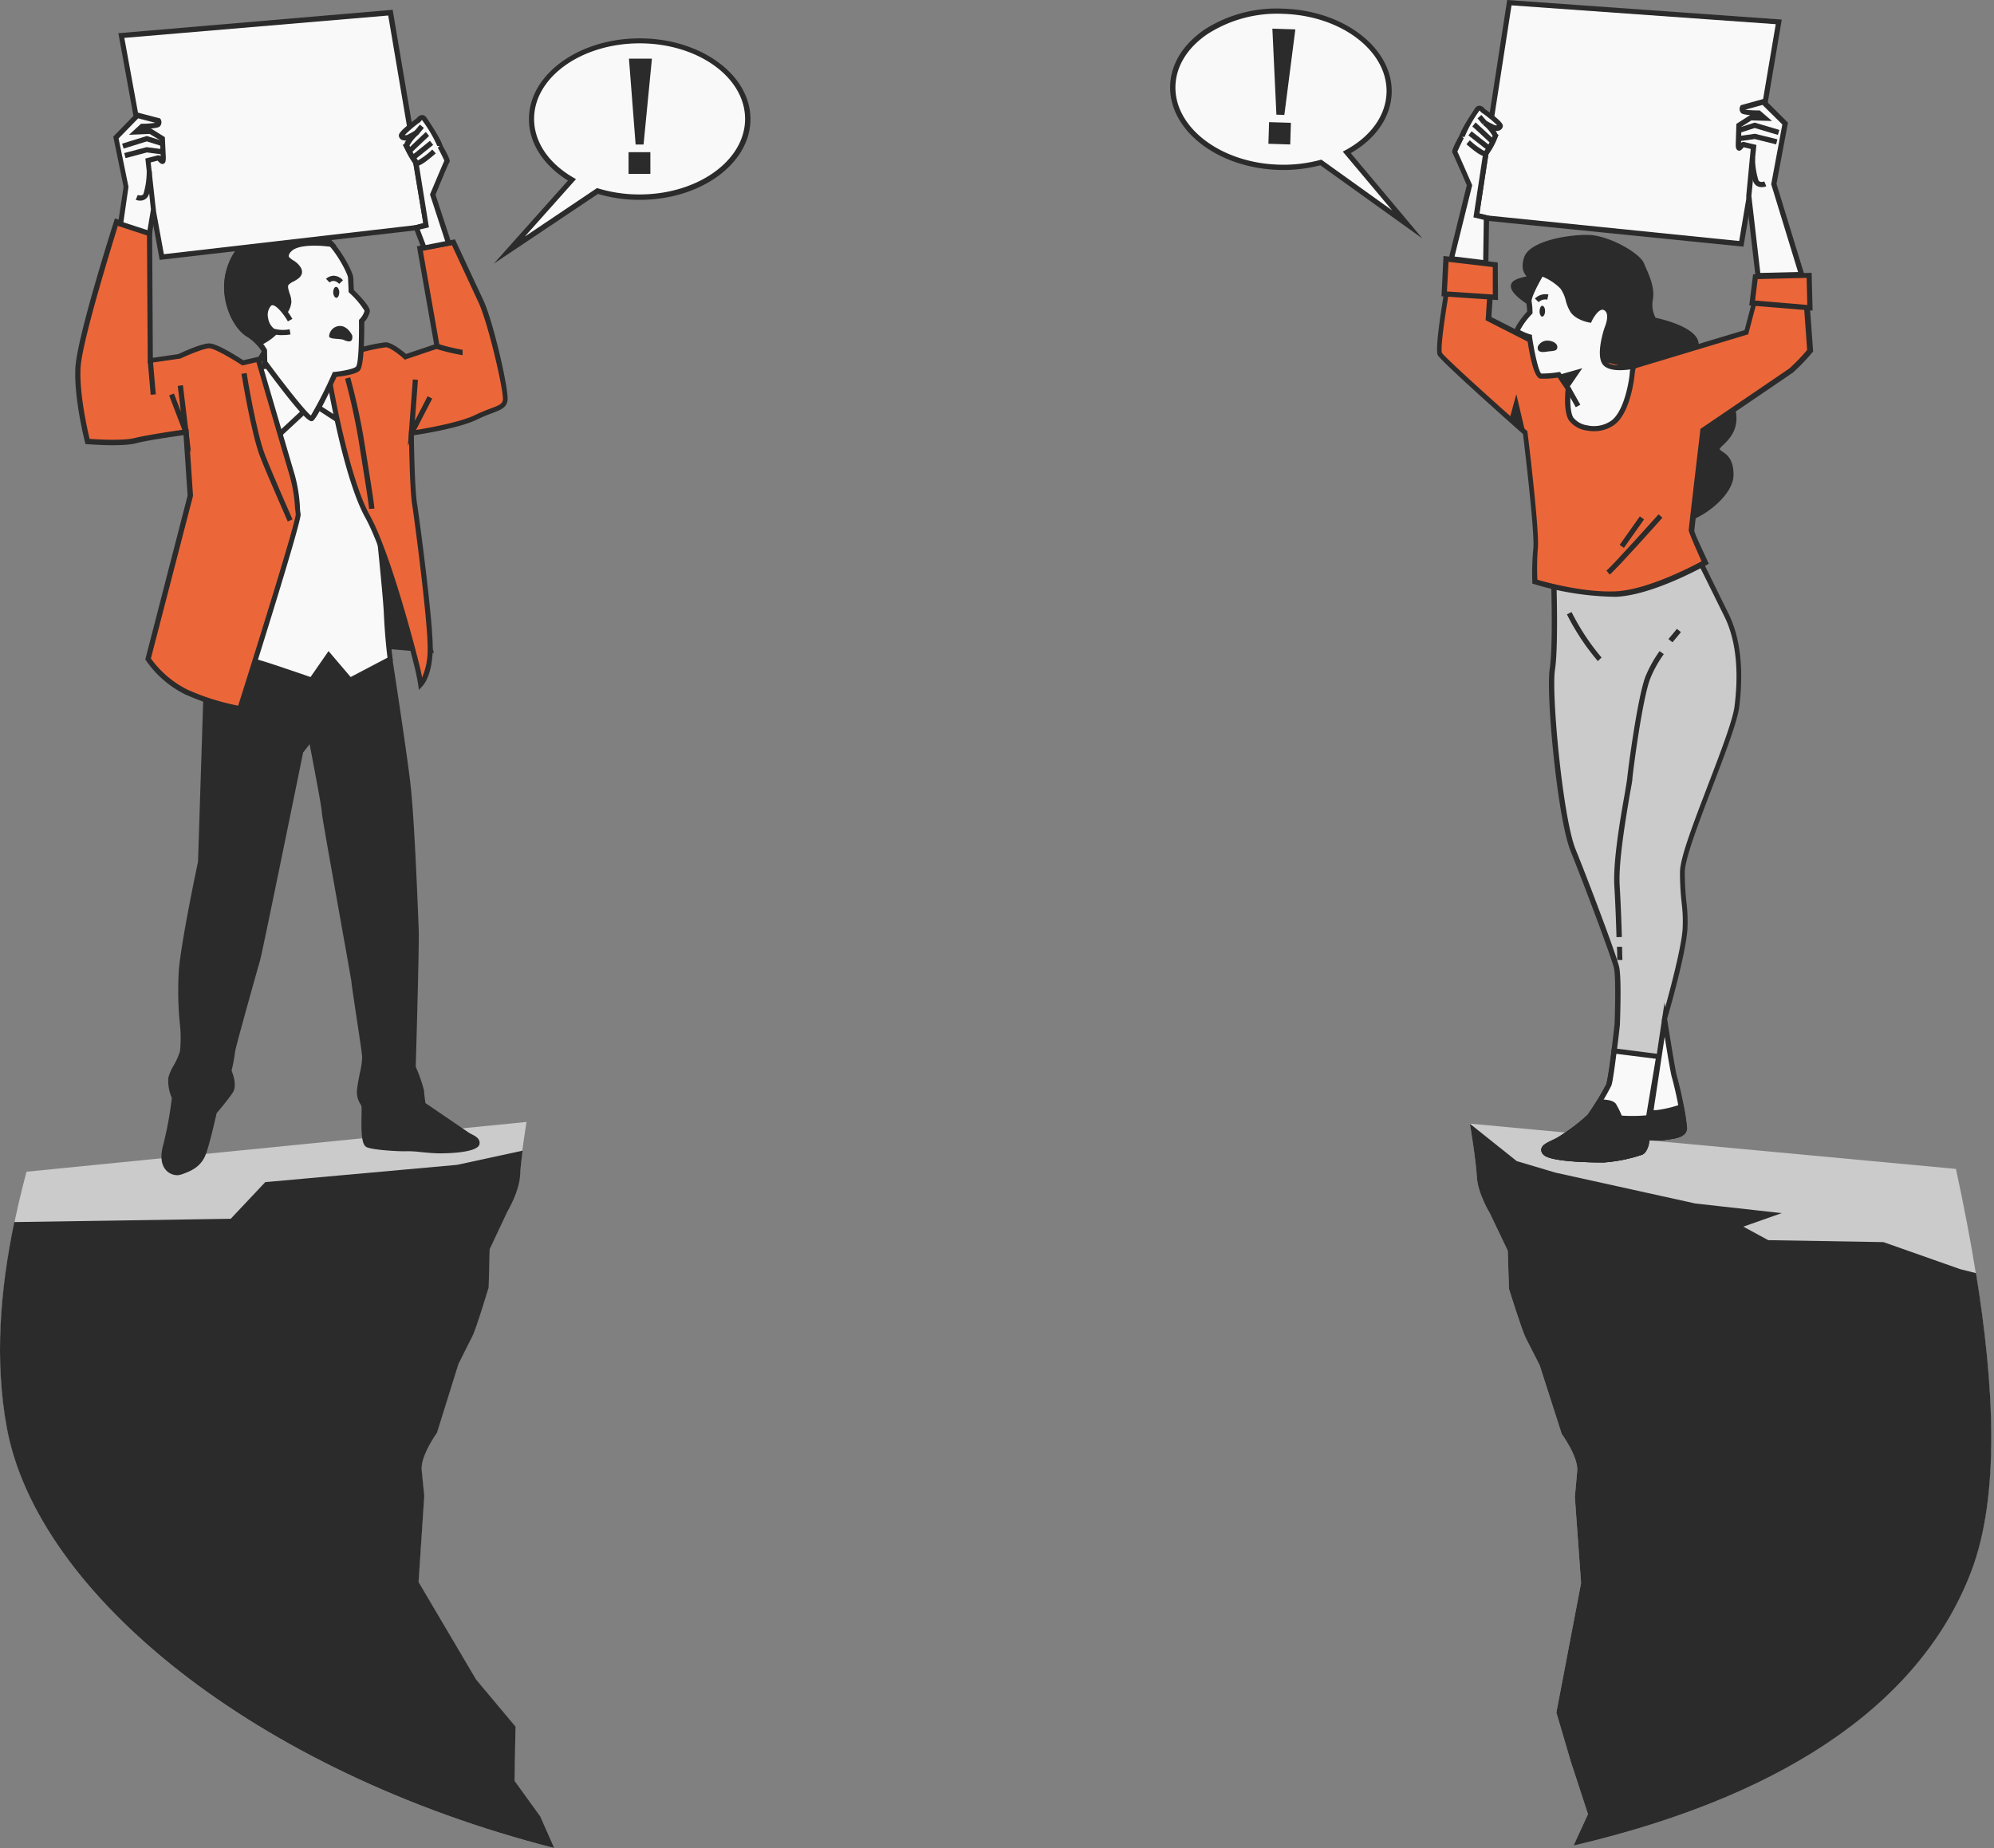 <?xml version="1.0" encoding="UTF-8"?> <svg xmlns="http://www.w3.org/2000/svg" width="410" height="380" fill="none"><rect width="100%" height="100%" fill="#808080" stroke="none"/> <path d="M405.294 323.09c7.878-20.721 3.079-53.908-3.115-82.736l-99.951-9.313s1.262 7.449 1.429 10.884c.168 3.436 2.7 7.583 2.7 7.583l3.661 7.67.256 7.84s2.647 8.541 3.441 10.086c.794 1.544 2.876 5.646 2.876 5.646l4.526 14.099s3.45 4.714 3.185 7.626l-.485 5.327 1.279 17.703-5.082 26.635 2.974 10.095 3.529 10.796-2.974 6.463c45.808-10.734 72.046-30.879 81.751-56.404z" fill="#CBCBCB"></path> <path d="m306.357 249.507 3.661 7.671.256 7.84s2.647 8.541 3.441 10.085c.794 1.545 2.876 5.647 2.876 5.647l4.526 14.099s3.45 4.714 3.185 7.626l-.485 5.327 1.279 17.703-5.082 26.635 2.974 10.095 3.529 10.796-2.974 6.463c45.878-10.734 72.081-30.879 81.786-56.404 5.973-15.714 4.658-38.593.971-61.304l-3.265-.826-15.775-5.557-23.679-.4-5.126-2.779 7.887-2.779-17.751-1.98-28.797-6.356-7.932-2.362-9.634-7.689s1.262 7.449 1.429 10.885c.168 3.436 2.7 7.564 2.7 7.564z" fill="#2B2B2B"></path> <path d="m111.041 373.492-5.293-7.324.202-11.151-8.099-9.669-11.83-20.047 1.173-17.712s-.239-2.424-.53-5.327c-.29-2.903 3.141-7.644 3.141-7.644l4.411-14.125s2.03-4.12 2.841-5.665c.812-1.545 3.379-10.112 3.379-10.112l.203-7.84 3.618-7.697s2.505-4.155 2.646-7.591c.141-3.436 1.359-10.894 1.359-10.894L5.452 240.931c-4.561 17.091-7.2 35.415-3.988 52.755C7.711 327.574 52.212 364.214 113.97 380l-2.929-6.508z" fill="#CBCBCB"></path> <path d="m113.97 380-2.885-6.508-5.293-7.324.203-11.151-8.1-9.669-11.83-20.047 1.173-17.712s-.239-2.424-.53-5.327c-.29-2.903 3.141-7.644 3.141-7.644l4.411-14.125s2.03-4.12 2.841-5.665c.812-1.545 3.379-10.112 3.379-10.112l.203-7.84 3.618-7.697s2.505-4.155 2.646-7.591c.053-1.296.265-3.169.503-4.989l-13.463 2.92-39.446 3.552-7.102 7.537-44.501.675c-2.912 14.001-4.094 28.499-1.518 42.376C7.71 327.574 52.212 364.214 113.97 380z" fill="#2B2B2B"></path> <path d="M263.882 2.273c12.282.385 22.008 7.888 21.743 16.758-.159 5.07-3.542 9.478-8.697 12.263l12.42 14.826-17.755-12.734a29.52 29.52 0 0 1-8.697.993c-12.283-.384-22.009-7.888-21.744-16.757.265-8.87 10.458-15.733 22.73-15.349z" fill="#F9F9F9"></path> <path d="m292.456 49.023-20.969-15.039a29.903 29.903 0 0 1-8.613.95c-12.547-.395-22.528-8.154-22.273-17.302.138-4.472 2.662-8.538 7.106-11.58a27.445 27.445 0 0 1 16.175-4.27c12.547.395 22.528 8.166 22.274 17.313-.159 4.899-3.182 9.392-8.411 12.392l14.711 17.536zM271.699 32.83l14.552 10.428-10.15-12.082.572-.31c5.208-2.817 8.273-7.119 8.422-11.804.265-8.54-9.26-15.84-21.213-16.213a26.464 26.464 0 0 0-15.56 4.13c-4.147 2.797-6.502 6.607-6.629 10.674-.265 8.538 9.26 15.828 21.213 16.202a29.065 29.065 0 0 0 8.549-.971l.244-.054z" fill="#2B2B2B"></path> <path d="m260.806 29.565.138-4.45 4.487.138-.138 4.451-4.487-.139zm1.644-5.988-.827-17.685 4.72.15-2.259 17.589-1.634-.053z" fill="#2B2B2B"></path> <path d="M131.532 8.379c-12.282 0-22.274 7.194-22.274 16.074 0 5.059 3.246 9.606 8.316 12.52l-12.845 14.483 18.137-12.167a29.796 29.796 0 0 0 8.666 1.26c12.282 0 22.274-7.195 22.274-16.01 0-8.817-9.992-16.16-22.274-16.16z" fill="#F9F9F9"></path> <path d="m101.537 54.21 15.241-17.077c-5.102-3.202-8.018-7.739-8.018-12.638 0-9.157 10.214-16.607 22.772-16.607 12.558 0 22.772 7.471 22.772 16.607 0 9.137-10.214 16.598-22.772 16.598a30.053 30.053 0 0 1-8.581-1.217L101.537 54.21zm29.995-45.298c-11.975 0-21.712 6.97-21.712 15.54 0 4.686 2.928 9.084 8.051 12.051l.562.33-10.522 11.806 14.849-9.97.244.075a29.138 29.138 0 0 0 8.485 1.239c11.975 0 21.712-6.97 21.712-15.53 0-8.56-9.694-15.54-21.669-15.54z" fill="#2B2B2B"></path> <path d="M129.241 35.756v-4.462h4.486v4.462h-4.486zm1.453-6.041-1.368-17.654h4.72l-1.719 17.654h-1.633z" fill="#2B2B2B"></path> <path d="m365.736 4.483-7.7 45.66-52.428-5.325-2.037-.502L310.349.534l55.387 3.949z" fill="#F9F9F9"></path> <path d="m358.481 50.72-52.926-5.337-2.588-.63L309.903 0l56.459 4.024-7.881 46.696zm-54.316-6.81 1.57.385 51.866 5.261 7.52-44.582-54.327-3.875-6.629 42.811z" fill="#2B2B2B"></path> <path d="m370.445 56.44-5.706-18.592 2.334-12.435-4.508-4.493-4.243 1.174a.693.693 0 0 0 .085.768c.318.331 3.235.32 3.235.32l1.262 1.068-2.917-.085-2.428 1.558s-.053 1.846-.117 3.8c-.064 1.953.647 0 1.061.138.413.14 2.036.502 2.036.502l-.965 10.086 1.909 16.363 8.962-.171z" fill="#F9F9F9"></path> <path d="m361.016 57.22-1.962-16.907.923-9.68-1.432-.353-.17.182c-.233.277-.551.662-.997.48-.445-.181-.498-.758-.477-1.387l.127-4.078 2.8-1.803h.287c-1.772-.086-2.015-.353-2.122-.46a1.231 1.231 0 0 1-.159-1.387l.106-.192 4.773-1.324 4.922 4.91-2.355 12.584 5.866 19.137-10.13.278zm-.901-16.917 1.835 15.818 7.764-.193-5.526-18.048 2.291-12.285-4.073-4.024-3.575.992c.927.102 1.858.148 2.79.14h.212l2.524 2.177-4.242-.128-2.058 1.312-.064 3.298a.768.768 0 0 1 .679-.16c.425.118 2.016.491 2.016.491l.456.107-1.029 10.503z" fill="#2B2B2B"></path> <path d="M362.236 38.478a1.785 1.785 0 0 1-1.527-.758c-.669-.96-.881-4.494-.912-5.198l1.06-.054c.011 1.575.254 3.14.721 4.643.372.534 1.178.203 1.188.193l.414.992c-.301.12-.621.181-.944.182zM365.567 27.74l-4.763-1.42-2.906.94-.329-1.014 3.214-1.035 5.091 1.505-.307 1.024zM365.206 29.683l-4.402-1.089-3.055.427-.137-1.057 3.245-.459 4.603 1.142-.254 1.036z" fill="#2B2B2B"></path> <path d="M301.991 25.552s-3.086 5.337-2.885 5.678c.202.342 3.034 6.842 3.034 6.842l-3.744 15.167 7.085.854.127-9.275-2.037-.502 1.91-12.808 1.941-3.533-5.431-2.423z" fill="#F9F9F9"></path> <path d="m306.022 54.658-8.263-.992 3.84-15.583c-1.061-2.466-2.758-6.308-2.928-6.607-.169-.299-.371-.598 2.875-6.223l.244-.416 6.363 2.893-2.121 3.949-1.824 12.2 1.983.49-.169 10.29zm-6.948-1.91 5.897.715.117-8.261-2.121-.512 2.036-13.438 1.665-3.02-4.475-2.018a48.744 48.744 0 0 0-2.535 4.963c.477.982 2.365 5.337 2.98 6.735l.074.17-3.638 14.666z" fill="#2B2B2B"></path> <path d="M301.874 29.256s3.182 2.818 3.607 2.284a14.105 14.105 0 0 0 1.941-3.533c.138-.758-2.185-2.786-2.185-2.786.654.395 1.33.751 2.026 1.067.424.118 1.06.14 1.198-.394.138-.534-3.574-3.202-3.574-3.202s-.615-1.004-1.188-.15-3.065 4.686-3.087 5.561" fill="#F9F9F9"></path> <path d="M305.322 32.138c-.881 0-2.748-1.548-3.798-2.487l.7-.8a14.822 14.822 0 0 0 2.97 2.187 13.995 13.995 0 0 0 1.708-3.116 8.159 8.159 0 0 0-2.015-2.295l.615-.865c.614.374 1.251.705 1.909.993.144.028.291.028.435 0a24.969 24.969 0 0 0-3.267-2.647l-.148-.16a.755.755 0 0 0-.223-.224l-.064.096a26.189 26.189 0 0 0-3.001 5.336h-1.061c0-1.067 2.439-4.728 3.182-5.838a1.058 1.058 0 0 1 .954-.576 1.417 1.417 0 0 1 1.061.64c3.914 2.775 3.787 3.352 3.712 3.661a1.07 1.07 0 0 1-.509.694 1.507 1.507 0 0 1-.965.17c.292.35.446.794.435 1.25a14.017 14.017 0 0 1-2.058 3.778.712.712 0 0 1-.519.256l-.053-.053z" fill="#2B2B2B"></path> <path d="M306.488 29.47c-.933-.876-3.415-3.203-3.754-3.459l.668-.843c.424.352 3.468 3.202 3.807 3.522l-.721.78zM302.584 26.999l-.652.842 3.909 3.062.651-.842-3.908-3.062zM304.603 23.64l-.807.693 1.04 1.226.807-.693-1.04-1.226z" fill="#2B2B2B"></path> <path d="M319.481 118.955s.467 13.79-.276 18.7c-.742 4.909 1.496 30.355 4.243 37.175 2.747 6.82 8.4 21.816 8.92 24.079.52 2.263.149 11.816.149 11.816s-1.231 11.036-1.719 12.37a54.487 54.487 0 0 1-3.924 6.468 37.535 37.535 0 0 1-6.237 4.739c-1.665.993-4.062 1.516-2.916 2.754 1.145 1.238 9.323 1.483 12.155 1.43a31.328 31.328 0 0 0 7.636-1.558c.743-.278 1.262-2.359 1.125-2.807-.138-.449 1.781.053 3.277-.203 1.496-.256 4.327-.31 4.37-1.953a73.675 73.675 0 0 0-2.047-10.546c-.287-.608-2.026-11.74-2.026-11.74s3.84-13.15 4.243-18.54c.286-4.035-.584-6.468-.531-11.869.053-5.401 10.416-27.751 11.201-34.016.785-6.265.615-13.288-2.185-18.913s-5.303-10.791-5.303-10.791l-2.037-1.708-28.489 2.85.371 2.263z" fill="#CBCBCB"></path> <path d="M329.356 239.02c-2.238 0-10.607-.107-11.996-1.601a1.302 1.302 0 0 1-.424-1.174c.148-.79 1.06-1.228 2.121-1.74.443-.197.875-.418 1.294-.662a39.328 39.328 0 0 0 6.088-4.589 55.583 55.583 0 0 0 3.85-6.34c.34-.94 1.199-7.835 1.687-12.243 0-.064.371-9.478-.128-11.634-.498-2.156-6.194-17.312-8.898-24.004-2.705-6.692-5.102-32.191-4.307-37.453.722-4.696.308-17.793.276-18.572l-.456-2.786 29.274-2.924 2.344 2.028s2.514 5.166 5.303 10.791c2.461 4.952 3.182 11.42 2.238 19.212-.382 3.02-2.842 9.456-5.452 16.277-2.81 7.332-5.716 14.942-5.748 17.675a55.973 55.973 0 0 0 .328 6.18c.241 1.9.309 3.819.202 5.731-.371 5.177-3.808 17.131-4.243 18.529.658 4.195 1.751 10.93 1.963 11.485a72.102 72.102 0 0 1 2.121 10.769c-.053 1.847-2.355 2.135-4.041 2.359l-.774.118a9.97 9.97 0 0 1-2.238 0h-.584c0 .96-.604 2.646-1.485 2.977a31.88 31.88 0 0 1-7.806 1.591h-.509zm-9.631-121.848.287 1.772c0 .566.466 13.876-.287 18.796s1.602 30.376 4.243 36.898c2.736 6.745 8.411 21.795 8.952 24.154.541 2.359.169 11.559.159 11.954-.128 1.174-1.262 11.186-1.75 12.53a54.677 54.677 0 0 1-3.988 6.597c-.7.992-4.731 3.885-6.364 4.888-.446.267-.923.491-1.39.715-.466.224-1.516.715-1.559.961 0 0 0 .106.159.256.796.854 7.573 1.345 11.752 1.259a31.09 31.09 0 0 0 7.425-1.526c.371-.139.859-1.75.795-2.135a.627.627 0 0 1 .106-.576c.276-.342.743-.32 1.591-.267a8.962 8.962 0 0 0 2.005 0l.817-.117c1.294-.171 3.086-.406 3.107-1.334a75.1 75.1 0 0 0-2.004-10.3c-.287-.619-1.644-9.243-2.058-11.88v-.234c0-.129 3.818-13.15 4.243-18.423a30.61 30.61 0 0 0-.191-5.539 54.76 54.76 0 0 1-.34-6.298c0-2.945 2.843-10.278 5.813-18.048 2.471-6.458 5.027-13.139 5.398-16.01.955-7.578.234-13.876-2.121-18.593-2.567-5.166-4.9-9.948-5.303-10.674l-1.835-1.569-27.662 2.743z" fill="#2B2B2B"></path> <path d="m339.103 229.189 2.005-11.911-9.185-1.185a67.935 67.935 0 0 1-1.061 6.981 54.62 54.62 0 0 1-3.924 6.468 37.63 37.63 0 0 1-6.237 4.739c-1.665.992-4.062 1.515-2.917 2.753 1.146 1.239 9.323 1.484 12.155 1.431 2.6-.2 5.165-.723 7.637-1.559.424-.16.764-.896.965-1.59l.159-1.217v-.085l.403-4.825z" fill="#F9F9F9"></path> <path d="M329.356 239.02c-2.238 0-10.607-.107-11.996-1.601a1.302 1.302 0 0 1-.424-1.174c.148-.79 1.06-1.228 2.121-1.74.443-.197.875-.418 1.294-.662a39.271 39.271 0 0 0 6.088-4.59 55.483 55.483 0 0 0 3.85-6.339 55.032 55.032 0 0 0 1.061-6.874v-.278l.392-.202h.202l9.726 1.248-2.121 12.445-.435 4.804-.18 1.344c-.223.822-.626 1.761-1.305 2.018a31.943 31.943 0 0 1-7.806 1.59l-.467.011zm3.001-22.329c-.721 5.71-.965 6.404-1.06 6.585a54.548 54.548 0 0 1-3.988 6.597c-.7.992-4.731 3.885-6.364 4.888-.446.267-.923.491-1.39.715-.466.224-1.516.715-1.559.961 0 0 0 .106.159.256.796.854 7.573 1.345 11.752 1.259a31.08 31.08 0 0 0 7.425-1.526 2.33 2.33 0 0 0 .636-1.227l.128-1.068v-.245l.445-4.814 1.909-11.367-8.093-1.014z" fill="#2B2B2B"></path> <path d="m339.612 227.108-.944 6.917c.181-.278 1.899.128 3.267-.107 1.368-.235 4.328-.31 4.37-1.953a73.675 73.675 0 0 0-2.047-10.546c-.286-.608-2.026-11.74-2.026-11.74l-1.124 7.588-1.496 9.841z" fill="#F9F9F9"></path> <path d="m337.841 236.394 1.283-9.361 3.129-20.877.541 3.448c.658 4.184 1.772 11.036 1.984 11.602.98 3.53 1.689 7.13 2.121 10.769-.053 1.847-2.355 2.135-4.041 2.359l-.774.117a9.853 9.853 0 0 1-2.238 0h-.753l-1.252 1.943zm1.485-2.999h.552a9.073 9.073 0 0 0 2.004 0l.806-.118c1.305-.17 3.097-.405 3.119-1.334a75.282 75.282 0 0 0-2.005-10.3c-.202-.448-.955-4.952-1.517-8.464l-2.121 14.014-.838 6.202z" fill="#2B2B2B"></path> <path d="M329.897 238.486c2.6-.2 5.165-.723 7.636-1.558a.833.833 0 0 0 .244-.171c.078-.076.146-.162.202-.256l.064-.086.148-.288c.029-.062.054-.126.074-.192a.678.678 0 0 0 .053-.128c0-.149.106-.288.149-.438l.159-1.216v-.086l.382-4.216a33.53 33.53 0 0 1-5.919.086 23.911 23.911 0 0 0-1.251-2.583c-.424-.673-2.122-.748-3.034-.726a81.267 81.267 0 0 1-1.951 2.967c-1.91 1.794-4 3.382-6.237 4.739-1.665.993-4.062 1.516-2.917 2.754 1.146 1.238 9.366 1.451 12.198 1.398z" fill="#2B2B2B"></path> <path d="M329.356 239.02c-2.238 0-10.607-.107-11.996-1.601a1.302 1.302 0 0 1-.424-1.174c.148-.79 1.06-1.228 2.121-1.74.443-.197.875-.418 1.294-.662a39.271 39.271 0 0 0 6.088-4.59 92.873 92.873 0 0 0 1.93-2.945l.16-.246h.286c1.888 0 3.065.299 3.479.971.442.759.832 1.547 1.167 2.359 1.83.122 3.668.09 5.494-.096l.647-.075-.435 4.846-.18 1.345a3.12 3.12 0 0 1-.17.544l-.138.353a5.333 5.333 0 0 1-.191.352l-.064.096a1.488 1.488 0 0 1-.265.341 1.375 1.375 0 0 1-.477.331 31.935 31.935 0 0 1-7.806 1.591h-.52zm-.212-11.891a92.697 92.697 0 0 1-1.814 2.744c-.7.992-4.73 3.885-6.364 4.888-.445.267-.923.491-1.389.715-.467.224-1.517.715-1.56.961 0 0 0 .106.16.256.795.854 7.573 1.345 11.752 1.259a31.082 31.082 0 0 0 7.424-1.526l.085-.075a.903.903 0 0 0 .138-.181c.062-.1.118-.204.17-.31l.063-.149.531.096-.478-.224.128-.395.127-1.067v-.246l.329-3.501c-1.79.143-3.588.143-5.378 0h-.318l-.127-.299a22.148 22.148 0 0 0-1.146-2.508c-.159-.128-.764-.427-2.333-.438z" fill="#2B2B2B"></path> <path d="M341.935 233.971c1.496-.245 4.328-.309 4.37-1.953a29.478 29.478 0 0 0-.636-4.355 24.712 24.712 0 0 1-5.06 1.185 7.182 7.182 0 0 0-1.241.117l-.7 5.113c.234-.331 1.899.075 3.267-.107z" fill="#2B2B2B"></path> <path d="m337.841 236.394 1.061-7.92.36-.085a8.453 8.453 0 0 1 1.337-.128 23.036 23.036 0 0 0 4.911-1.163l.572-.182.117.587c.34 1.47.556 2.966.647 4.472-.053 1.847-2.355 2.135-4.041 2.359l-.774.118a9.97 9.97 0 0 1-2.238 0h-.753l-1.199 1.942zm1.485-2.999h.552a9.073 9.073 0 0 0 2.004 0l.806-.118c1.305-.17 3.097-.405 3.119-1.334a23.892 23.892 0 0 0-.52-3.65 21.298 21.298 0 0 1-4.625 1.067c-.35 0-.604 0-.784.054l-.552 3.981zM343.887 132.072l-.828-.672 1.061-1.259.679-.833.827.662-.679.843-1.06 1.259zM332.379 192.697c-.085-2.882-.234-7.044-.446-10.513-.297-4.91 1.188-13.641 2.122-18.86.275-1.622.487-2.903.54-3.447.223-2.21 2.122-16.523 3.734-20.75a25.667 25.667 0 0 1 2.906-5.24l.87.619a24.202 24.202 0 0 0-2.779 5.006c-1.591 4.056-3.468 18.369-3.67 20.471 0 .577-.265 1.815-.562 3.522-.817 4.836-2.355 13.876-2.058 18.615.212 3.49.361 7.653.446 10.545l-1.103.032zM332.538 197.394s0-1.068-.064-2.712h1.061c0 1.655.064 2.722.064 2.722l-1.061-.01zM328.55 135.936a47.966 47.966 0 0 1-6.364-9.606l.955-.48a47.247 47.247 0 0 0 6.162 9.35l-.753.736zM314.348 62.13s-3.182-1.996-3.182-3.202 3.436-1.41 3.574-1.783c.138-.373-1.856-.939-.891-3.938.965-3 8.676-4.408 12.813-4.27 4.136.14 10.171 3.736 10.872 5.519.7 1.782 2.238 4.493 1.781 7.13a6.029 6.029 0 0 0 .743 4.269s8.114 1.644 8.644 4.696c.53 3.053-.965 6.916-.965 6.916s6.364.192 8.337 6.191c1.972 5.998-3.5 7.717-3.034 8.87.467 1.152 2.853.97 2.853 5.144 0 4.173-6.671 9.008-10.458 9.393-3.786.384-11.423.405-15.729-6.682-4.306-7.087-.933-14.174-3.182-18.913-2.249-4.739-2.567-10.556-4.02-12.242-1.453-1.687-8.156-7.098-8.156-7.098z" fill="#2B2B2B"></path> <path d="M342.911 107.694c-6.12 0-10.808-2.422-13.629-7.076-2.578-4.27-2.493-8.443-2.419-12.157.053-2.636.096-4.92-.795-6.799a38.928 38.928 0 0 1-2.355-7.471c-.498-2.135-.944-3.939-1.58-4.675-1.358-1.58-7.648-6.628-8.093-6.98-.838-.534-3.426-2.274-3.383-3.715 0-1.238 1.728-1.633 2.948-1.921l.308-.075c-.541-.587-1.252-1.686-.541-3.874 1.135-3.49 9.365-4.76 13.322-4.643 4.168.139 10.511 3.714 11.349 5.86.127.33.286.682.456 1.067.742 1.708 1.76 4.034 1.357 6.35a5.742 5.742 0 0 0 .552 3.747c1.527.33 8.294 1.953 8.835 5.07a15.024 15.024 0 0 1-.764 6.553c1.793.256 6.481 1.42 8.125 6.49 1.442 4.45-.987 6.798-2.291 8.069a4.23 4.23 0 0 0-.753.832c.185.22.408.404.657.544.891.62 2.228 1.559 2.228 4.729 0 4.451-6.916 9.51-10.925 9.926-.901.096-1.771.149-2.609.149zM326.1 49.375c-4.37 0-10.925 1.473-11.721 3.917-.615 1.9.085 2.605.51 3.02.222.225.519.524.371.94-.149.416-.573.502-1.411.694-.573.139-2.121.502-2.121.918 0 .576 1.495 1.9 2.917 2.786.275.213 6.798 5.432 8.262 7.14.806.928 1.252 2.775 1.814 5.123a36.332 36.332 0 0 0 2.28 7.247c.997 2.135.944 4.622.891 7.28-.074 3.564-.148 7.61 2.259 11.58 3.776 6.212 10.373 6.927 15.221 6.404 3.574-.363 9.98-4.974 9.98-8.859 0-2.604-.944-3.266-1.771-3.853a2.566 2.566 0 0 1-1.061-1.067c-.286-.694.308-1.27.997-1.932 1.305-1.26 3.267-3.202 2.026-6.97-1.803-5.56-7.615-5.827-7.859-5.827h-.743l.266-.705s1.442-3.767.944-6.628c-.351-1.953-5.229-3.65-8.221-4.27h-.212l-.116-.16a6.61 6.61 0 0 1-.838-4.728c.35-1.985-.562-4.066-1.294-5.731l-.467-1.068c-.573-1.472-6.364-5.059-10.394-5.187l-.509-.064z" fill="#2B2B2B"></path> <path d="m315.567 70.359-9.545-4.846.487-7.567-8.633-.64s-2.461 14.184-1.803 15.497c.657 1.313 17.575 16.213 17.575 16.213s2.503 20.407 2.121 23.802a52.111 52.111 0 0 0-.212 6.809s8.941 2.807 16.482 2.54c7.541-.266 18.53-6.521 18.53-6.521s-2.822-6.276-2.8-6.66c.021-.384 2.386-20.504 2.386-20.504s17.098-11.602 18.127-12.328a43 43 0 0 0 3.892-4.045l-.838-11.377-10.288.063-1.994 7.472-23.175 6.97-20.312-4.878z" fill="#EB673A"></path> <path d="M331.01 122.69a60.51 60.51 0 0 1-15.581-2.582l-.36-.107v-.384a53.284 53.284 0 0 1 .212-6.885c.329-3.127-1.867-21.347-2.121-23.481-3.182-2.786-16.812-14.943-17.522-16.213-.711-1.27 1.188-12.456 1.792-15.829l.085-.48 9.641.726-.498 7.738 9.153 4.654 20.153 4.877 22.751-6.841 2.015-7.621 11.2-.064.881 12.093-.149.16a42.81 42.81 0 0 1-3.977 4.141c-.976.683-15.91 10.823-17.936 12.2-.817 6.927-2.333 19.756-2.365 20.279-.032.523 1.485 3.565 2.768 6.404l.202.449-.425.234c-.456.257-11.189 6.287-18.762 6.564l-1.157-.032zm-14.902-3.49c1.729.502 9.408 2.637 15.91 2.402 6.502-.235 15.772-5.059 17.851-6.191-2.662-5.956-2.652-6.308-2.641-6.404 0-.384 1.994-17.195 2.386-20.557v-.245l.202-.139c.169-.107 17.108-11.602 18.116-12.317a38.155 38.155 0 0 0 3.648-3.79l-.774-10.673-9.397.054-1.952 7.407-23.599 7.109-20.556-5.006-9.832-5.006.477-7.375-7.636-.577c-1.188 6.629-2.185 13.812-1.825 14.655.541.918 10.989 10.342 17.448 16.01l.148.139v.203c.107.832 2.514 20.503 2.122 23.919a51.677 51.677 0 0 0-.096 6.382z" fill="#2B2B2B"></path> <path d="m330.989 118.154-.679-.821c1.485-1.239 10.607-11.485 10.723-11.581l.785.704c-.371.427-9.28 10.407-10.829 11.698zM337.18 106.178l-4.147 5.859.864.62 4.147-5.86-.864-.619zM313.648 88.984l-1.867-7.93-1.305 4.781 3.172 3.149z" fill="#2B2B2B"></path> <path d="M329.78 74.33c-.933-2.05.584-6.671.584-6.671s1.484-3.202-.244-4.27c-1.729-1.067-3.331 2.423-3.331 2.423s-2.503-.459-3.458-1.878c-.954-1.42-.901-3.31-2.121-4.867-1.22-1.559-4.306-2.786-4.306-2.786s-2.779 4.59-2.567 5.86c.124.704.188 1.418.191 2.134 0 0-3.118 3.437-2.514 3.96.777.465 1.611.824 2.482 1.067 0 0 1.135 7.856 2.259 8.027a19.06 19.06 0 0 0 3.776-.267l1.92 2.839s-.52 4.408.562 6.201c1.082 1.793 5.547 3.085 8.634.78 3.086-2.306 3.924-9.479 3.946-10.108a7.015 7.015 0 0 1 .297-1.505s-5.166 1.11-6.11-.94z" fill="#F9F9F9"></path> <path d="M327.744 88.664a7.821 7.821 0 0 1-1.57-.15 5.464 5.464 0 0 1-3.606-2.134c-1.061-1.73-.743-5.422-.658-6.34l-1.623-2.402c-1.187.2-2.393.271-3.595.214-.987-.14-1.888-2.882-2.663-8.144a8.976 8.976 0 0 1-2.344-1.067.766.766 0 0 1-.265-.555c0-.94 1.687-3.021 2.588-4.024a13.142 13.142 0 0 0-.18-1.857c-.233-1.356 1.962-5.102 2.63-6.223l.234-.384.413.17c.138.054 3.257 1.303 4.529 2.957a8.035 8.035 0 0 1 1.305 2.86c.175.714.454 1.397.827 2.028a4.99 4.99 0 0 0 2.737 1.559 5.064 5.064 0 0 1 2.407-2.455 1.785 1.785 0 0 1 1.485.192c2.122 1.302.52 4.835.456 4.984-.392 1.174-1.283 4.707-.583 6.223s4.243.918 5.526.651l.891-.181-.276.864a6.06 6.06 0 0 0-.276 1.366c0 .075-.7 7.93-4.168 10.514a6.99 6.99 0 0 1-4.221 1.334zm-6.958-12.168 2.217 3.277v.203c-.138 1.174-.308 4.514.487 5.87a4.536 4.536 0 0 0 2.907 1.622 6.258 6.258 0 0 0 4.964-1.003c2.778-2.135 3.712-8.859 3.733-9.691.014-.277.05-.551.106-.822-1.623.245-5.006.49-5.876-1.398-1.061-2.21.499-6.863.562-7.066.064-.203 1.262-2.882 0-3.672a.728.728 0 0 0-.626-.096c-.848.267-1.718 1.772-1.951 2.284l-.17.374-.403-.075c-.117 0-2.726-.512-3.808-2.135a8.31 8.31 0 0 1-.965-2.316 7.238 7.238 0 0 0-1.114-2.519 10.984 10.984 0 0 0-3.68-2.444c-1.199 2.06-2.355 4.472-2.249 5.102.128.744.192 1.497.191 2.252v.203l-.127.139a14.254 14.254 0 0 0-2.429 3.298c.676.367 1.386.664 2.121.886l.329.096v.33c.488 3.352 1.369 7.205 1.899 7.61 1.183.008 2.365-.089 3.532-.288l.35-.02z" fill="#2B2B2B"></path> <path d="M316.204 71.255c.16-.321.395-.6.685-.81.29-.21.626-.345.98-.396 1.135-.096 2.365.449 2.344 1.335-.021.885-.901.725-2.291.939-1.389.213-1.877-.192-1.718-1.067zM317.689 63.976c0 .63-.287 1.132-.594 1.12-.308-.01-.552-.522-.531-1.152.022-.63.287-1.131.594-1.067.308.064.531.48.531 1.1zM316.374 62.13l-.775-.737a3.082 3.082 0 0 1 2.779-.843l-.223 1.067a1.97 1.97 0 0 0-1.781.513zM320.542 77.072l4.805-1.366-2.885 4.206-1.92-2.84z" fill="#2B2B2B"></path> <path d="m322.912 79.618-.923.526 2.021 3.595.923-.525-2.021-3.596z" fill="#2B2B2B"></path> <path d="m360.942 56.868-.668 5.411 11.89 1.003-.17-6.692-11.052.278z" fill="#EB673A"></path> <path d="m372.704 63.87-13.024-1.068.785-6.404 12.038-.31.201 7.782zm-11.836-2.071 10.744.907-.138-5.571-10.065.256-.541 4.408z" fill="#2B2B2B"></path> <path d="m297.303 53.239-.339 7.183 10.511.715-.043-6.692-10.129-1.206z" fill="#EB673A"></path> <path d="m308.016 61.703-11.615-.78.404-8.282 11.158 1.324.053 7.738zm-10.501-1.772 9.429.63v-5.646l-9.1-1.068-.329 6.084zM88.459 133.642l-8.698-.737-10.15-25.691 10.14 2.37 8.708 24.058z" fill="#2B2B2B"></path> <path d="m89.243 134.25-9.853-.843-10.606-26.94 11.412 2.668 9.047 25.115zm-9.11-1.857 7.54.651-8.325-23.001-8.878-2.018 9.662 24.368z" fill="#2B2B2B"></path> <path d="M79.761 132.905s3.182 20.279 4.084 28.242c.901 7.962 1.58 27.035 1.718 30.056.138 3.021-.626 28.274-.626 28.274a38.86 38.86 0 0 1 1.729 4.845c0 .758.318 2.829.318 2.829l9.122 6.223c.785.533 2.121.853 1.973 1.803-.149.95-4.455 1.527-7.478 1.473-3.023-.053-5.483-.512-6.979-.437-1.496.074-6.799-.267-7.944-.78-1.146-.512-.69-6.788-.732-7.738-.043-.95-1.188-1.462-.912-3.746.275-2.284 1.06-5.166 1.06-6.489 0-1.324-2.12-14.687-2.195-15.445-.074-.758-6.014-33.472-6.078-34.795-.063-1.324-2.779-15.434-2.779-15.434l-2.12 2.754s-8.338 40.932-8.825 42.693c-.488 1.762-5.208 18.433-5.187 18.999a40.145 40.145 0 0 1-.764 4.013s1.262 2.786.382 4.152-3.394 4.323-3.394 4.323-1.241 5.742-2.121 8.24c-.88 2.497-2.673 3.351-4.53 4.002-1.855.651-4.73-.544-3.436-5.336a71.448 71.448 0 0 0 1.814-9.937 8.587 8.587 0 0 1-.742-3.939c.307-1.537 1.75-3.116 2.397-5.422.647-2.305-.838-10.385-.191-17.077.647-6.692 3.913-21.977 3.913-21.977l1.263-39.096.328-5.337 24.682-4.141 12.25 4.205z" fill="#2B2B2B"></path> <path d="M36.53 241.645a3.17 3.17 0 0 1-2.207-.843c-.806-.758-1.602-2.295-.774-5.336a73.106 73.106 0 0 0 1.782-9.713 8.694 8.694 0 0 1-.722-4.131 9.357 9.357 0 0 1 1.061-2.476 13.839 13.839 0 0 0 1.337-2.989 26.112 26.112 0 0 0-.064-5.987 69.414 69.414 0 0 1-.149-10.962c.637-6.617 3.893-21.88 3.925-22.03l1.251-39.011.361-5.764 25.222-4.269 12.728 4.333v.321c0 .202 3.182 20.428 4.094 28.263.796 6.863 1.4 22.254 1.634 28.049l.084 2.05c.128 2.935-.551 26.117-.615 28.188a31.798 31.798 0 0 1 1.719 4.931c0 .577.201 1.985.275 2.54l8.942 6.095c.203.133.416.25.636.352.721.374 1.718.886 1.549 1.975-.297 1.974-7.924 1.921-7.998 1.921-1.57 0-2.97-.16-4.242-.278a22.103 22.103 0 0 0-2.758-.16c-1.368.075-6.884-.235-8.188-.822-1.061-.48-1.178-2.881-1.061-7.151v-1.067a1.518 1.518 0 0 0-.286-.715 4.518 4.518 0 0 1-.626-3.117c.117-1.003.34-2.134.54-3.138.265-1.071.428-2.164.489-3.266 0-.726-.753-5.518-1.326-9.36-.53-3.555-.86-5.743-.87-6.084-.01-.342-1.24-7.13-2.397-13.63-2.121-11.922-3.649-20.429-3.68-21.155 0-.971-1.676-9.702-2.535-14.195l-1.337 1.729c-.594 2.924-8.337 40.889-8.814 42.587-2.524 8.912-5.09 18.198-5.165 18.87a32.295 32.295 0 0 1-.732 3.939c.286.704 1.167 3.084.265 4.493-.806 1.249-2.885 3.736-3.34 4.269-.202.886-1.305 5.849-2.122 8.166-.912 2.743-2.991 3.671-4.858 4.333a3.511 3.511 0 0 1-1.029.245zm6.82-108.324-.308 4.899-1.273 39.086c0 .246-3.288 15.445-3.925 22.009a69.817 69.817 0 0 0 .149 10.78c.201 2.914.36 5.209 0 6.404a15.158 15.158 0 0 1-1.421 3.202 8.647 8.647 0 0 0-.966 2.135 7.88 7.88 0 0 0 .711 3.629v.266a73.459 73.459 0 0 1-1.835 10.023c-.53 1.974-.36 3.49.477 4.269a2.306 2.306 0 0 0 2.28.427c1.783-.63 3.437-1.388 4.244-3.661.806-2.455 2.047-8.133 2.12-8.197v-.128l.086-.096s2.492-2.946 3.351-4.27c.584-.918-.116-2.988-.413-3.639l-.075-.171v-.171c.319-1.277.566-2.57.743-3.874 0-.438 1.729-6.885 5.208-19.212.466-1.687 8.729-42.214 8.814-42.619v-.128l2.927-3.768.223 1.142c.106.587 2.704 14.153 2.768 15.498 0 .715 2.047 11.975 3.66 21.026 1.665 9.318 2.396 13.438 2.418 13.769.02.331.434 3.202.859 5.967.604 4.066 1.294 8.688 1.336 9.467a17.718 17.718 0 0 1-.509 3.533c-.201 1.067-.414 2.134-.53 3.052-.14.856.037 1.733.498 2.466.236.358.382.768.424 1.195v1.132c-.148 4.675.16 5.923.435 6.148.987.437 6.142.789 7.69.725.975-.012 1.95.045 2.917.171 1.209.117 2.577.246 4.104.267 3.384.053 6.64-.608 6.958-1.067 0-.225-.275-.417-1.06-.801a8.119 8.119 0 0 1-.753-.427l-9.122-6.222-.201-.129v-.234c0-.086-.287-2.135-.319-2.882a34.436 34.436 0 0 0-1.686-4.664V219.423c0-.256.764-25.253.626-28.231l-.085-2.049c-.223-5.785-.838-21.144-1.633-27.964-.838-7.279-3.628-25.285-4.031-27.911l-11.805-4.035-24.077 4.088z" fill="#2B2B2B"></path> <path d="M75.71 88.354s3.5 32.02 3.754 37.741c.255 5.721.796 9.436.796 9.436l-8.273 4.354-4.38-5.112-3.564 5.091s-8.231-2.85-10.522-3.501a35.706 35.706 0 0 1-4.784-1.868s3.978-24.634 3.925-25.957c-.053-1.324-5.59-32.16-5.59-32.16l14.85-2.134 11.974 5.07 1.814 9.04z" fill="#F9F9F9"></path> <path d="m71.849 140.558-4.243-4.91-3.383 4.856-.382-.138c-.074 0-8.23-2.85-10.48-3.49a36.638 36.638 0 0 1-4.878-1.9l-.361-.182.064-.384c1.601-9.873 3.966-24.901 3.924-25.851-.042-.95-4.041-23.481-5.568-32.084l-.107-.544 15.592-2.21 12.378 5.23 1.782 9.35c0 .32 3.5 32.137 3.755 37.762.254 5.625.784 9.35.795 9.393l.053.374-8.941 4.728zm-22.507-6.404c1.409.66 2.862 1.22 4.348 1.676 2.026.576 8.486 2.807 10.161 3.383l3.702-5.337 4.55 5.337 7.573-3.981c-.138-1.068-.54-4.494-.753-9.115-.244-5.529-3.638-36.695-3.744-37.677l-1.665-8.72-11.593-4.9-14.213 2.007c.764 4.27 5.43 30.43 5.495 31.689.063 1.26-3.236 21.774-3.861 25.659v-.021z" fill="#2B2B2B"></path> <path d="m56.862 90.596-4.593-15.754 1.952-3.266 15.125 4.995 1.74 11.484-6.365-4.152-1.644.93-6.215 5.763zM53.436 74.99l3.978 13.64 5.048-4.695 2.26-1.27 4.963 3.202-1.283-8.54-13.693-4.525-1.273 2.188z" fill="#2B2B2B"></path> <path d="M67.702 77.916s3.34 20.13 7.849 28.263c4.507 8.133 9.779 29.128 10.235 30.953.456 1.825.732 3.575.732 3.575s1.803-1.729 1.92-7.065c.116-5.337-2.705-26.791-3.183-29.982-.477-3.191-.646-14.57-.646-14.57s9.354-1.365 13.226-3.201c3.871-1.836 5.759-1.772 6.056-3.49.297-1.719-2.97-16.01-5.06-20.43l-5.62-12.07-6.895 1.205 3.543 20.12-6.502 2.134s-2.747-2.519-4.062-2.465c-1.316.053-5.6 1.206-7.276 1.462l-5.24.811.923 4.75z" fill="#EB673A"></path> <path d="m86.147 141.86-.16-1.067s-.265-1.687-.71-3.523c-.053-.224-5.558-22.499-10.182-30.867-4.487-8.09-7.754-27.463-7.913-28.423l-1.06-5.24.551-.086 5.24-.8c.678-.107 1.792-.364 2.97-.63a37.609 37.609 0 0 1 4.37-.844c1.293 0 3.415 1.698 4.242 2.402l5.77-1.943-3.543-20.194 7.828-1.43.17.374s3.542 7.61 5.632 12.06c2.089 4.451 5.377 18.84 4.995 20.76-.244 1.441-1.4 1.879-3.129 2.54-.859.32-1.93.726-3.182 1.345-3.457 1.676-10.967 2.925-12.929 3.202 0 2.135.191 11.261.636 14.015.446 2.753 3.373 24.634 3.236 30.098-.138 5.465-2.026 7.386-2.122 7.472l-.71.779zM67.373 73.657l.849 4.173c0 .192 3.383 20.13 7.795 28.093 4.699 8.485 10.236 30.899 10.289 31.123.201.833.37 1.623.487 2.252a14.01 14.01 0 0 0 1.135-5.667c.138-5.198-2.62-26.235-3.181-29.886-.52-3.202-.658-14.184-.658-14.644v-.47l.456-.063c.095 0 9.323-1.388 13.078-3.202a34.486 34.486 0 0 1 3.298-1.388c1.761-.661 2.334-.918 2.472-1.718.275-1.57-2.981-15.765-5.017-20.109l-5.452-11.74-5.993 1.067 3.522 20.044-7.223 2.434-.223-.213c-1.06-.972-2.885-2.327-3.66-2.327a36.509 36.509 0 0 0-4.178.822c-1.199.266-2.334.523-3.034.64l-4.762.78z" fill="#2B2B2B"></path> <path d="m83.866 91.642 1.018-13.62 1.05.075-.626 8.443 2.62-5.07.944.491-5.006 9.68zM75.89 104.642c0-.726-1.135-7.706-2.121-13.876a129.872 129.872 0 0 0-2.822-12.893l1.06-.288a130.091 130.091 0 0 1 2.854 13.01c1.273 7.974 2.121 13.257 2.121 13.994l-1.092.053zM95.13 73.038a42.93 42.93 0 0 1-5.462-1.302l.286-1.067c1.692.535 3.418.956 5.166 1.26v1.066l.01.043z" fill="#2B2B2B"></path> <path d="M53.436 48.393s-4.603 1.26-6.31 7.173c-1.709 5.913 1.346 11.602 3.902 13.16a9.182 9.182 0 0 1 3.469 3.49V74.5s8.814 12.008 9.63 11.549c.817-.46 4.773-9.073 4.773-9.073s3.808-.373 4.71-1.141c.901-.769.806-9.841.806-9.841a4.886 4.886 0 0 0 1.145-2.028c.064-.833-3.288-4.12-3.288-4.12s-.074-1.559-.117-2.711c-.042-1.153-2.874-6.223-4.804-7.696-1.93-1.473-9.09-3.32-13.916-1.046z" fill="#F9F9F9"></path> <path d="M64.042 86.604c-.625 0-2.354-1.313-10.044-11.74l-.106-.14v-2.337a9.128 9.128 0 0 0-3.182-3.202c-2.874-1.74-5.844-7.824-4.136-13.758 1.707-5.934 6.088-7.354 6.629-7.471 4.921-2.306 12.24-.577 14.435 1.067 2.005 1.537 4.943 6.745 5.006 8.101l.106 2.498c1.58 1.558 3.373 3.522 3.299 4.397a4.75 4.75 0 0 1-1.146 2.188c0 3.501-.063 9.243-.997 10.044-.933.8-3.638 1.12-4.698 1.238-1.528 3.309-4.052 8.538-4.869 9.04a.486.486 0 0 1-.297.075zm-9.09-12.275c3.66 4.974 7.828 10.236 8.974 11.112a83.594 83.594 0 0 0 4.412-8.689l.127-.277h.308c1.517-.16 3.882-.576 4.412-1.067.53-.491.668-5.337.626-9.414v-.214l.148-.15a4.274 4.274 0 0 0 1.008-1.718 17.252 17.252 0 0 0-3.129-3.693l-.148-.15-.128-2.913c0-.886-2.683-5.849-4.592-7.3-1.91-1.452-8.73-3.203-13.375-.983h-.085c-.18 0-4.349 1.26-5.94 6.789-1.686 5.86 1.443 11.207 3.67 12.562a9.661 9.661 0 0 1 3.67 3.715v.235l.043 2.155z" fill="#2B2B2B"></path> <path d="M68.073 50.24h.064a6.055 6.055 0 0 0-.828-.78c-1.93-1.483-9.047-3.34-13.915-1.067 0 0-4.604 1.26-6.311 7.173-1.708 5.913 1.347 11.602 3.903 13.16a10.619 10.619 0 0 1 2.28 1.847c1.888-.876 4.847-2.776 4.985-6.031a4.57 4.57 0 0 0 1.135-2.455c0-1.249-1.167-2.86-.477-3.832.69-.97 3.256-1.291 2.45-2.924-.806-1.633-3.903-1.804-1.93-3.97 1.972-2.167 8.644-1.121 8.644-1.121z" fill="#2B2B2B"></path> <path d="m53.139 71.224-.255-.278a10.41 10.41 0 0 0-2.12-1.772c-2.875-1.74-5.845-7.823-4.137-13.758 1.77-6.137 6.48-7.471 6.682-7.535 4.826-2.295 12.176-.555 14.382 1.131.322.254.62.536.891.843l.583.64-1.124.268c-1.771-.278-6.714-.651-8.167.95a1.508 1.508 0 0 0-.509.928c0 .278.498.598.944.907.653.367 1.198.901 1.58 1.548.743 1.516-.604 2.274-1.495 2.765-.393.169-.752.407-1.06.704-.245.352 0 1.067.2 1.729.234.577.363 1.192.383 1.815a4.84 4.84 0 0 1-1.146 2.636c-.244 3.458-3.405 5.443-5.303 6.319l-.329.16zm5.685-23.375a12.216 12.216 0 0 0-5.208 1.067c-.265.075-4.433 1.292-6.024 6.82-1.687 5.86 1.442 11.208 3.67 12.563.77.468 1.483 1.027 2.121 1.665 1.708-.864 4.243-2.604 4.338-5.411v-.203l.127-.139c.534-.597.881-1.34.997-2.134a4.742 4.742 0 0 0-.318-1.441 2.95 2.95 0 0 1-.063-2.68 3.98 3.98 0 0 1 1.346-1.067c1.135-.63 1.316-.864 1.061-1.366a3.478 3.478 0 0 0-1.23-1.142c-.647-.438-1.315-.897-1.4-1.665a2.298 2.298 0 0 1 .774-1.761c1.506-1.665 5.187-1.665 7.425-1.484a17.63 17.63 0 0 0-7.616-1.622z" fill="#2B2B2B"></path> <path d="M59.662 65.834s-2.81-4.985-4.391-3.203c-1.58 1.783-.297 4.91.859 5.487a7.673 7.673 0 0 0 3.532.149" fill="#F9F9F9"></path> <path d="M57.922 68.907a4.8 4.8 0 0 1-2.025-.352 4.287 4.287 0 0 1-1.803-2.957 3.822 3.822 0 0 1 .784-3.372 1.548 1.548 0 0 1 1.347-.534c1.772.203 3.68 3.501 3.893 3.875l-.923.523c-.742-1.324-2.206-3.202-3.097-3.33a.474.474 0 0 0-.435.192 2.827 2.827 0 0 0-.53 2.444c.11.866.551 1.655 1.23 2.199a6.862 6.862 0 0 0 3.182.106l.191 1.068c-.6.097-1.206.144-1.814.138zM69.76 60.06c0 .629-.234 1.152-.573 1.173-.34.022-.647-.49-.668-1.067-.022-.576.222-1.153.562-1.174.339-.021.647.437.678 1.067zM69.749 58.373c-1.06-1.067-1.825-.427-1.973-.288l-.743-.758c.44-.387.998-.61 1.58-.63a2.628 2.628 0 0 1 1.9.929l-.764.747zM72.432 69.004s-.806-1.836-2.365-1.975a2.25 2.25 0 0 0-1.622.547c-.448.39-.726.94-.775 1.534 0 .737 2.195.427 3.044.8.848.374 1.888.652 1.718-.906z" fill="#2B2B2B"></path> <path d="M53.086 73.87s5.993 20.461 7.021 23.92a41.484 41.484 0 0 1 1.22 7.973c.212 1.451-11.996 39.971-11.996 39.971a49.298 49.298 0 0 1-11.03-3.447 20.831 20.831 0 0 1-7.85-6.799l8.655-33.536-.87-13.139s-7.646 1.068-10.51 1.793c-2.864.726-9.716.15-9.716.15s-2.28-8.806-1.983-15.092c.297-6.287 7.944-30.153 7.944-30.153l6.778 2.477.148 26.128 5.919-.854s4.688-2.263 6.279-2.188c1.59.075 6.83 3.49 6.83 3.49l3.16-.693z" fill="#EB673A"></path> <path d="m49.702 146.343-.456-.075a49.428 49.428 0 0 1-11.179-3.49 21.246 21.246 0 0 1-8.06-6.991l-.128-.203 8.697-33.674-.838-12.435c-1.813.256-7.53 1.067-9.885 1.697-2.927.726-9.61.182-9.885.16h-.382l-.095-.373c-.096-.353-2.291-8.945-1.995-15.253.297-6.308 7.658-29.298 7.966-30.28l.17-.523 7.647 2.775.148 25.894 5.23-.758c.753-.352 4.836-2.273 6.47-2.199 1.633.075 5.844 2.775 6.904 3.458l3.426-.79.138.48s5.993 20.462 7.022 23.92c.59 2.172.945 4.401 1.06 6.649 0 .555.085 1.068.138 1.399.212 1.494-9.97 33.749-12.017 40.206l-.096.406zm-18.678-10.951a20.559 20.559 0 0 0 7.5 6.404 48.094 48.094 0 0 0 10.447 3.309c4.815-15.189 11.836-37.859 11.836-39.31 0-.353-.095-.844-.148-1.431a30.055 30.055 0 0 0-1.06-6.404 5939.848 5939.848 0 0 1-6.874-23.481l-2.895.672-.191-.128c-1.973-1.291-5.505-3.351-6.566-3.404-1.06-.054-4.762 1.526-6.035 2.134h-.148l-6.513.94-.159-26.364-5.918-2.135c-1.06 3.544-7.425 23.845-7.743 29.48-.254 5.412 1.453 12.808 1.867 14.57 1.464.106 6.799.427 9.175-.16 2.863-.716 10.245-1.762 10.606-1.804l.562-.075.923 13.758-8.666 33.429z" fill="#2B2B2B"></path> <path d="M59.163 107.236c0-.086-3.903-8.795-5.685-13.342-1.782-4.547-3.744-16.512-3.829-17.024l1.06-.171c0 .128 2.006 12.317 3.766 16.8 1.76 4.483 5.632 13.214 5.664 13.299l-.976.438zM39.276 93.083 34.78 81.299l.986-.384 1.422 3.725-.637-5.294 1.061-.139 1.665 13.876zM31.434 74.1l-1.057.093.603 6.986 1.056-.092-.602-6.987z" fill="#2B2B2B"></path> <path d="m24.936 7.311 8.326 45.544 52.354-6.052 2.037-.523L80.27 2.594 24.936 7.31z" fill="#F9F9F9"></path> <path d="M32.828 53.442 24.341 6.83l56.395-4.814 7.552 44.658-2.514.65-52.948 6.117zm-7.266-45.65 8.135 44.476 51.855-5.988 1.496-.395L79.825 3.19l-54.263 4.6z" fill="#2B2B2B"></path> <path d="m24.798 46.12 1.178-7.664-2.122-10.14 4.455-4.557 4.243 1.067a.697.697 0 0 1-.075.769c-.307.341-3.181.363-3.181.363L28.044 27.1l2.917-.128 2.45 1.526s.074 1.846.17 3.8c.095 1.953-.648 0-1.061.16-.414.16-2.026.523-2.026.523l1.06 10.075-.827 4.985-5.929-1.921z" fill="#F9F9F9"></path> <path d="m31.162 48.724-6.968-2.284 1.22-8.026-2.122-10.322 4.858-4.984 4.783 1.249.117.203a1.234 1.234 0 0 1-.148 1.387c-.107.107-.34.374-2.122.491h.297l2.822 1.761.19 4.088c0 .62 0 1.206-.456 1.388-.456.181-.774-.193-1.06-.47l-.16-.181c-.36.106-.996.266-1.431.373l1.06 9.68-.88 5.647zm-5.791-3.02 4.953 1.622.71-4.27-1.145-10.46.456-.117 2.005-.512a.717.717 0 0 1 .69.15l-.149-3.299-2.121-1.28-4.243.18 2.482-2.273h.201c.916.004 1.83-.06 2.737-.192l-3.532-.918-4.03 4.13 2.036 9.948-1.05 7.29z" fill="#2B2B2B"></path> <path d="M28.829 41.253a2.395 2.395 0 0 1-.912-.171l.403-.993s.816.32 1.177-.213c.45-1.51.674-3.078.668-4.654h1.06c0 .705-.19 4.27-.848 5.22a1.807 1.807 0 0 1-1.548.81zM25.424 30.558l-.318-1.014 5.07-1.58 3.224.993-.307 1.025-2.917-.908-4.752 1.484zM25.817 32.511l-.276-1.035 4.593-1.217 3.256.416-.138 1.068-3.044-.395-4.391 1.163z" fill="#2B2B2B"></path> <path d="M88.968 27.495s3.182 5.336 2.959 5.635c-.223.3-2.938 6.885-2.938 6.885l3.256 9.969-5.038.992-1.59-4.173 2.035-.523-2.12-12.808-1.995-3.501 5.43-2.476z" fill="#F9F9F9"></path> <path d="m86.878 51.585-1.973-5.145 2.122-.555-1.994-12.178-2.228-3.918 6.364-2.977.244.405c3.33 5.582 3.182 5.892 2.96 6.19-.223.3-1.814 4.174-2.822 6.629L92.945 50.4l-6.067 1.185zm-.562-4.398 1.22 3.202 4.009-.79-3.129-9.606.074-.192c.594-1.409 2.43-5.785 2.885-6.767a48.46 48.46 0 0 0-2.62-4.856l-4.454 2.134 1.771 3.202 2.121 13.235-1.877.438z" fill="#2B2B2B"></path> <path d="M89.137 31.177s-3.118 2.86-3.574 2.337a13.898 13.898 0 0 1-1.994-3.5c-.138-.758 2.121-2.818 2.121-2.818-.647.394-1.316.75-2.004 1.067-.425.128-1.061.16-1.21-.373-.148-.534 3.543-3.202 3.543-3.202s.594-1.004 1.177-.16c.584.843 3.182 4.642 3.182 5.518" fill="#F9F9F9"></path> <path d="M85.722 34.123a.707.707 0 0 1-.509-.246 13.9 13.9 0 0 1-2.121-3.757 1.875 1.875 0 0 1 .424-1.248 1.614 1.614 0 0 1-.976-.15 1.062 1.062 0 0 1-.509-.694c-.074-.31-.223-.886 3.66-3.714a1.456 1.456 0 0 1 1.06-.662 1.108 1.108 0 0 1 .965.577c.965 1.409 3.182 4.792 3.267 5.795h-1.06a27.63 27.63 0 0 0-3.077-5.24.372.372 0 0 0-.106-.107s-.127.139-.19.245l-.138.16a23.54 23.54 0 0 0-3.182 2.69c.143.03.291.03.434 0a16.6 16.6 0 0 0 1.888-1.067l.626.854a7.842 7.842 0 0 0-1.983 2.358 15.314 15.314 0 0 0 1.75 3.064 14.688 14.688 0 0 0 2.938-2.231l.721.79c-1.167 1.003-3.012 2.583-3.882 2.583z" fill="#2B2B2B"></path> <path d="m84.523 31.476-.731-.769c.339-.33 3.34-3.202 3.765-3.575l.668.822c-.329.277-2.779 2.636-3.701 3.522zM88.401 28.954l-3.866 3.116.663.833 3.866-3.116-.663-.833zM86.336 25.622l-1.023 1.24.816.682 1.023-1.24-.816-.682z" fill="#2B2B2B"></path> </svg> 